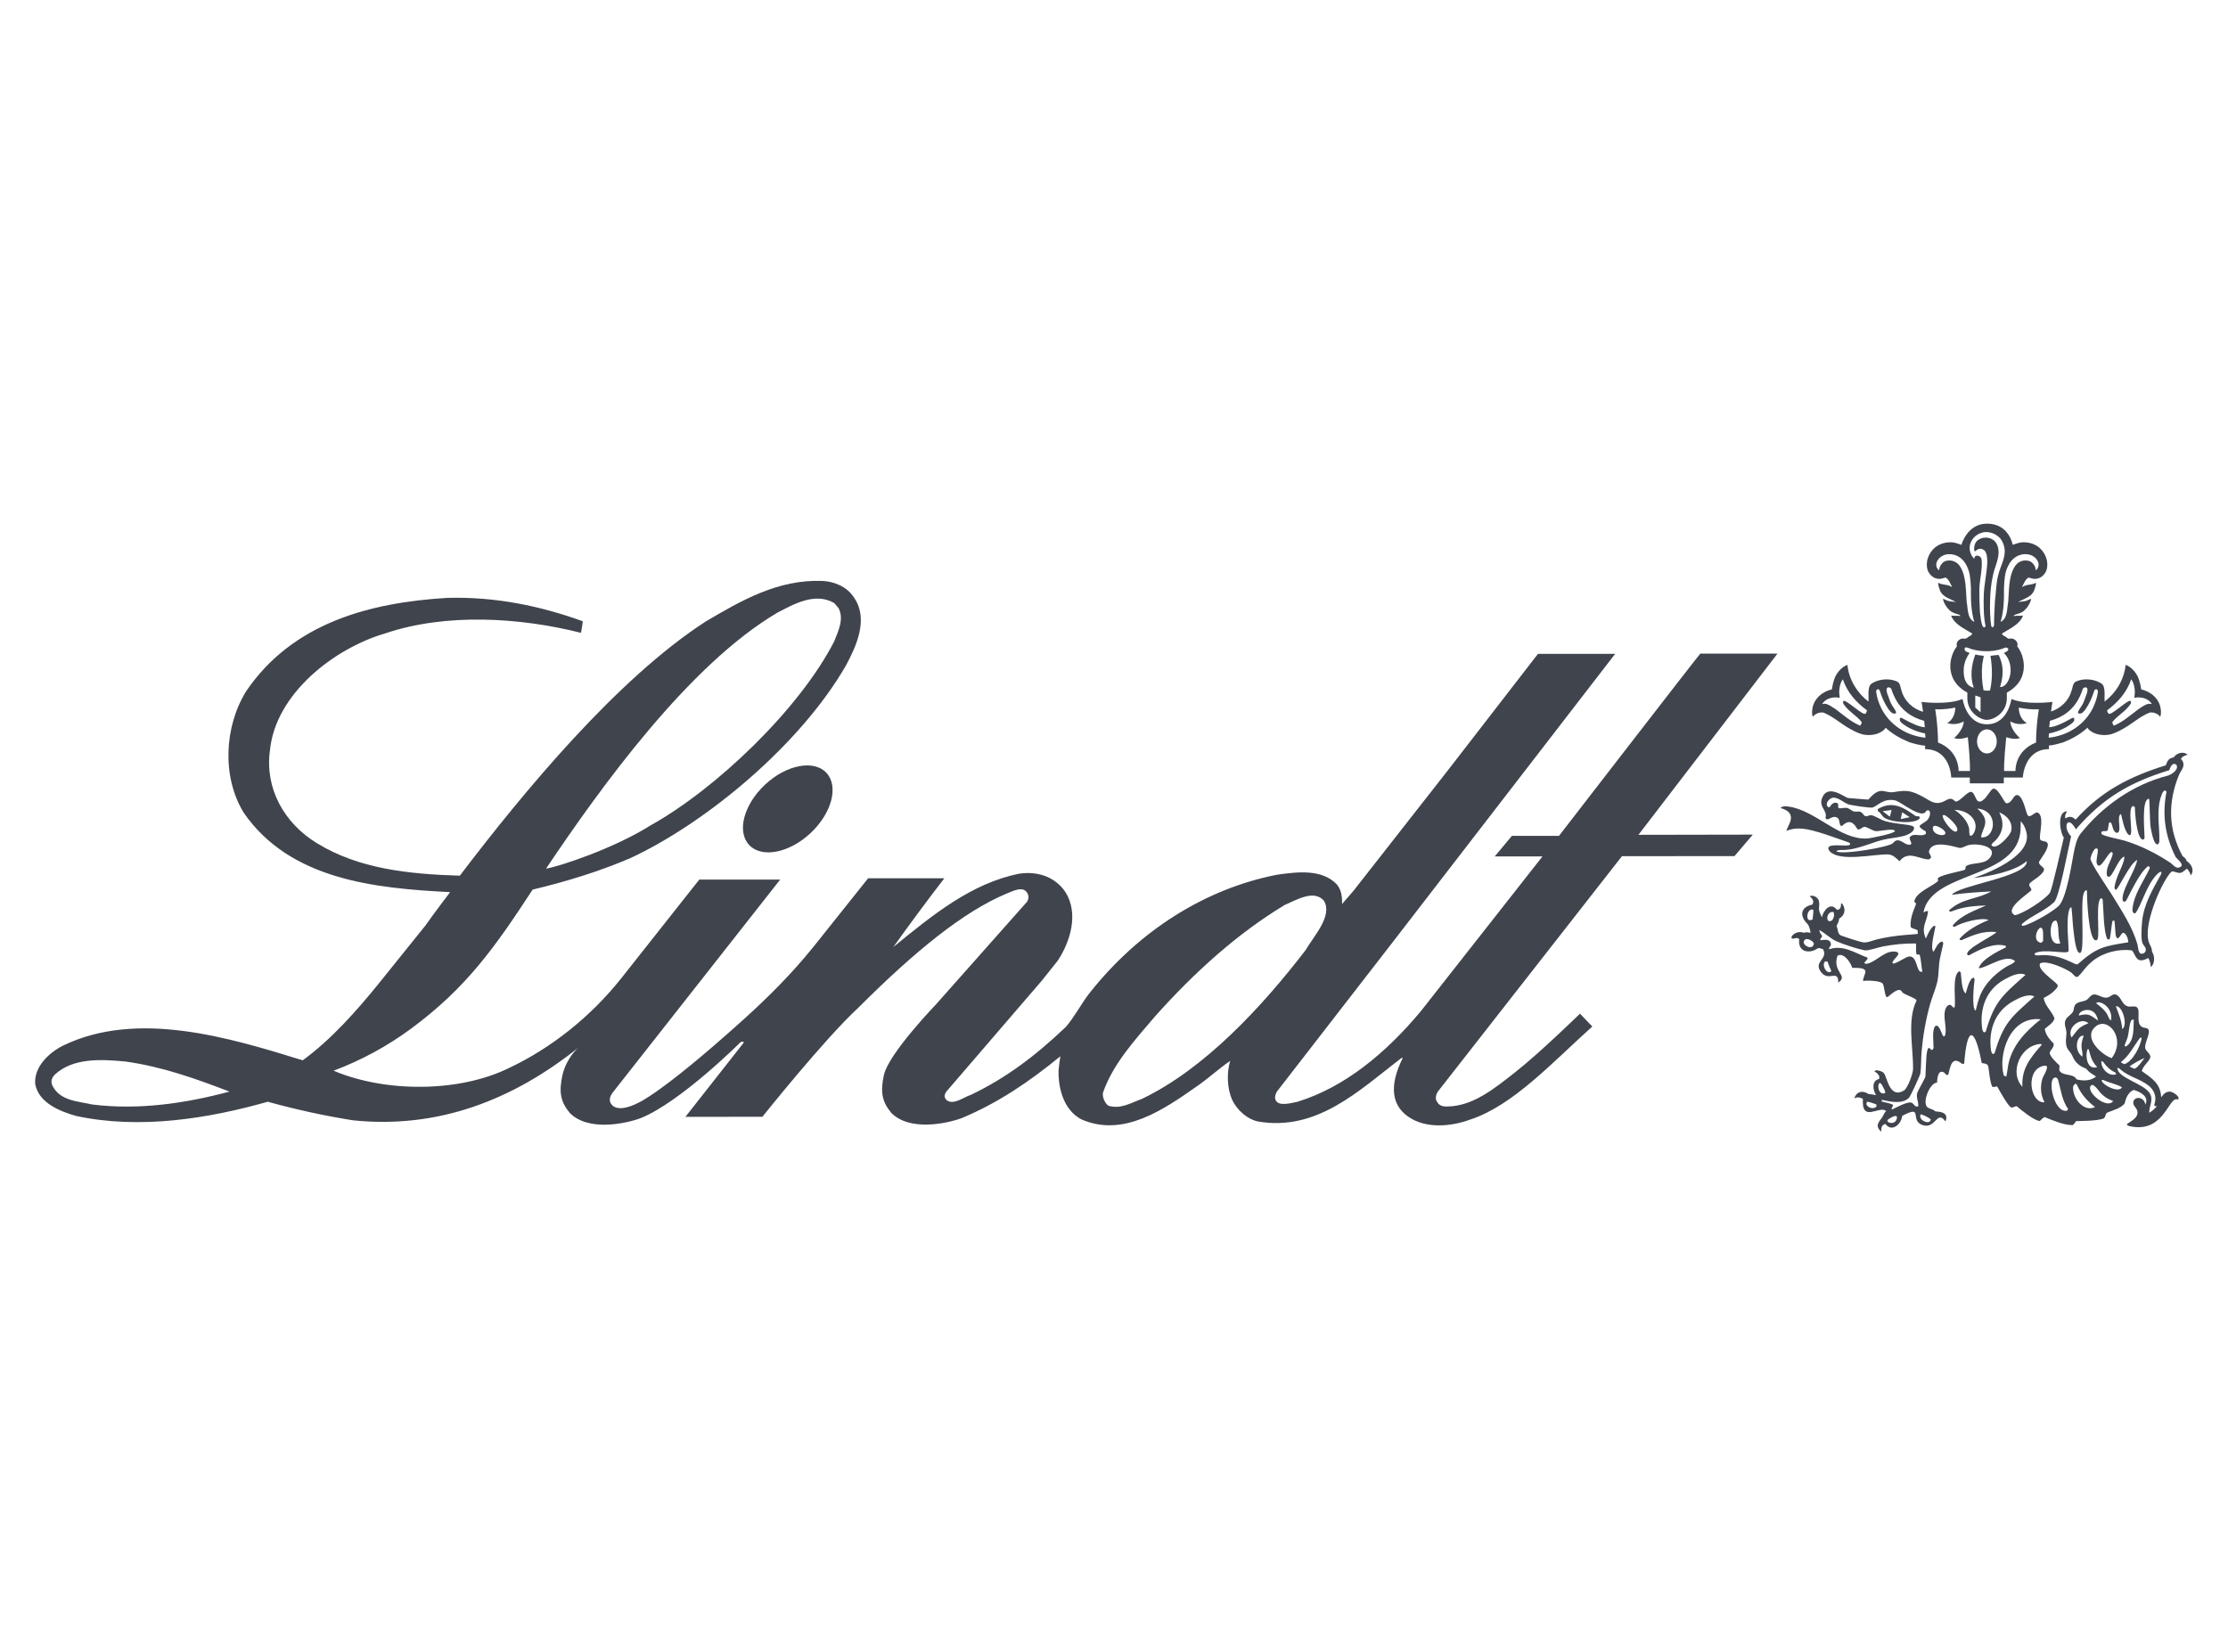 <svg fill="none" height="89" viewBox="0 0 120 89" width="120" xmlns="http://www.w3.org/2000/svg"><g fill="#40444d"><path d="m117.824 40.661c-.142.034-.288.086-.361.223.098.088.152.21.138.34-.02.194-.161.334-.234.504-.622 1.505-.586 2.962.188 4.394.098.056.189.146.216.258.254.164.443.496.223.774-.034-.137-.114-.259-.204-.363-.35.288-.32.273-.747.152-.077-.022-.147.072-.189.123-.544.707-1.424 2.805-1.115 3.694.065.194.169.279.169.511.157.23.161.633-.061.826-.025-.17-.051-.344-.142-.491-.694.386-.661-.214-.89-.412-.705-.089-1.527.115-2.085.558-.42.334-.557.626-.799.845-.128.117-.275-.134-.364-.199-.292-.219-1.355-.7-1.692-.498-.164.339.772.926.934 1.138.086.11-.103.265-.171.34-.131.143-.389.293-.565.381.07.451.451.713.583 1.108-.082.255-.337.39-.526.559.042.318.263.569.48.791.032.218-.193.355-.211.493-.023.18.399.569.523.685.012.078-.032.24.012.3.215.29.751.118.906.447.349.099.768.093 1.055-.152-.19-.122-.396-.224-.525-.418-.364-.135-.602-.326-.751-.686-.097-.232-.296-.329-.336-.609-.032-.215.001-.377.015-.587.021-.256-.172-.507-.039-.762.092-.174.298-.267.388-.423.07-.124.032-.278.142-.398.177-.192.492-.121.668-.299.111-.115.205-.265.392-.235.242.039.507.271.763.123.133-.075.241-.192.405-.094.239.144.268.487.547.599.212.085.55-.117.609.216.049.271-.104.779.23.921.117.051.312.009.336.193.03.259-.274.741-.188.968.063.171.35.307.243.523-.119.243-.353.376-.438.673.533.386 1.01.663 1.043 1.408.066-.029.176-.33.507-.294.122.013.47.237.432.376-.016.065-.083.031-.124.03-.435-.009-.736 1.86-2.52 1.448-.056-.014-.124-.039-.147-.099.226-.182.631-.339.575-.693-.031-.199-.277-.315-.217-.538.082-.292.594-.246.64.174.228-.439-.279-.692-.617-.792-.413.154-.477.704-.499.734-.211.256-.616.358-.908.475-.163.065-.083.284-.251.339-.367.123-1.09.121-1.446.13-.069.067-.104.163-.188.216-.465.008-1.092-.259-1.51-.433-.104.044-.174.141-.264.21-.309-.016-.999-.59-1.247-.798-.093.001-.225.115-.313.059-.181-.117-.611-.899-.735-1.12-.088.002-.17.045-.256.024-.123-.191-.187-.882-.217-1.067-.031-.198-.191-.187-.359-.217-.347-1.853-.778-2.158-.945.035l-.116.006c-.541-.454-.623.12-.739.574-.101.095-.171-.086-.256-.122-.323-.141-.333.379-.354.563-.386-.015-.851 1.143-.48 1.35.127.068.293.094.395.198.212.012.611.043.587.352-.006.061-.006.137-.058.177-.437-.626-.522.438-1.212.21-.737-.241.08-1.131-1.106-.498-.042.451-.564.904-.9.434-.219.049-.238.23-.224.416-.359-.306-.143-.505.047-.775.083-.117.09-.23.216-.333-.359-.336-1.336.673-1.255-.657-.132-.083-.334-.124-.465-.018.118-.399.464-.453.779-.239.133 0 .264.034.394.052-.171-.264-.251-.772.16-.868.077-.161-.1-.338-.235-.393-.004-.157.41-.031.497.077.184.23.301 1.401 1.082.938.196-.116.482-.904.488-1.139.021-1.153-.333-2.653.184-3.692.067-.131-.708-.339-.774-.479-.15-.323-.644.177-.785.282l-.068-.025c-.104-.223-.089-.471-.176-.682-.077-.193-.888-.203-1.072-.165-.004-.386.531-.742-.581-.706-.076-.266-.45-.851-.796-.658-.3.882.613 1.064.041 1.45.006-.758-.528-.013-.936-.578-.408-.567.378-.656.13-1.206-.087-.044-.185-.078-.283-.072-.481.341-1.105.201-1.013-.481-.127-.136-.244-.011-.369-.034-.185-.035.159-.479.617-.313.117-.042.244-.029.362.008-.01-.115-.078-.402-.165-.484-.428-.414-.396-.907.259-1.042.124-.185.002-.335-.141-.449.108-.06.26-.014.353.052.227.162.148.422.146.645 0 .092.111.35.155.439.086-.372.465-.861.818-.401.205-.02.216-.177.216-.346.046-.016.071.021.092.052.178.276.101.601-.192.759-.008.144-.082.276-.141.404.093.186.035.446.274.524.246.08 1.012.356 1.227.36l.107-.006c.197-.032.415-.124.615-.17.494-.116 1.001-.189 1.506-.229l.638-.051c.04-.099-.032-.102.004-.202-.08-.042-.369-.118-.376-.175-.071-.545.288-1.158.284-1.254-.001-.064-.101-.062-.09-.129.08-.495 1.039-.84 1.27-1.091.04-.045-.044-.113.018-.171.188-.178 1.37-.384 1.435-.44.047-.039.03-.128.045-.182.351-.251 1.077-.045 1.357-.54.318-.56-.788-.73-1.255-.591-.134.039-.31.167-.455.134-.369-.086-1.431-.429-1.617.153-.052.156.129.235.095.381l-.084.083c-.464.055-1.121-.532-1.607.105-.179-.169-.37-.367-.633-.368-.796-.01-2.516.402-3.105-.142-.041-.038-.106-.146-.097-.205.045-.286 1.132-.022 1.179-.2.011-.037-.044-.084-.072-.094-.666-.227-1.836-.685-2.491-.745-.295-.025-.596-.003-.866.123.003-.247.707-.948-.323-1.237.124-.127.313-.094.472-.07 1.422.212 2.739 1.798 4.189 1.712.219-.012 1.475-.274 1.497-.391.008-.04-.041-.06-.069-.067-.25-.064-.863.101-1.012.054-.173-.056-.326-.158-.495-.216-.19-.065-.354.295-.485.052-.199-.364-.471-.426-.782-.107l-.083-.016c-.096-.15-.018-.377-.223-.452-.29-.106-.473.279-.587.029.116-.398-.361-.564-.194-1.037.299-.849 1.234-.048 1.413-.03.362.034.725.058 1.087.087.693-.8.834-.312 1.386-.407.682-.118.928-.084 1.579.267.375.203.602.441 1.058.257.161-.064.336-.227.515-.135.088.047.139.163.255.106.238-.117.403-.35.627-.475.3-.17.323.428.519.486.275.081.574-.507.716-.644.259-.251.606.61.759.738.29.045.386-.395.552-.433.337-.081.506.849.594 1.038.137.301.408-.215.597-.082.311.216.065 1.071.086 1.371.016.224.377.076.422.306.047.25-.349.756-.456.932-.089.144.177.286.234.37.079.12-.083.273-.161.351-.166.166-.385.278-.558.434-.18.162.122.298.045.41-.088.133-1.539 1.037-.866 1.337.462-.095 1.593-.824 1.87-1.197.121-.161.666-2.627.757-2.99-.219-.282-.368-1.403.172-1.413-.053.116-.147.257-.081.388.197-.142.382-.103.542.064 1.398-1.549 2.902-2.315 4.86-2.927.092-.251.146-.373.427-.429.152-.232.529-.353.748-.134zm-.61.525-.12-.04c-.153.034-.209.217-.257.345-2.12.647-3.573 1.495-5.031 3.185-.455-.838-.735-.098-.257.376-.139.569-.635 3.281-.911 3.542-.516.49-1.238.729-1.749 1.191l.018.087c.081.011.181-.029.255-.058.494-.19 1.3-.647 1.698-.992.458-.394.745-2.473.833-2.885.071-.339.149-.758.369-1.032 1.199-1.492 2.822-2.639 4.685-3.12.208-.054.637-.333.467-.598zm-.525 1.46-.08-.07c-.095.022-.15.146-.181.229-.312.809-.107 1.669-.125 2.498-.003.116-.077.263-.201.133-.137-.143-.247-.724-.278-.932-.031-.202-.045-1.432-.075-1.472-.439-.022-.225 1.879-.245 2.141l-.085.059c-.337-.029-.438-1.479-.432-1.749l-.087-.064c-.388.056.114 1.857-.268 1.53-.203-.176-.331-.833-.393-1.096-.285.081.104 1.039-.24 1.008-.078-.008-.133-.101-.164-.164-.063-.13-.066-.289-.159-.405l-.086.03c-.02.125-.038.252-.062.376-.037.17-.377-.044-.348.211.012.113 1.048.316 1.226.369.892.27 1.72.688 2.495 1.202.123.083.271.294.433.259.447-.102-.106-.476-.16-.586-.567-1.136-.729-2.26-.485-3.508zm-18.225.831.085.006c.052-.092.116-.192.222-.227.064-.022.143-.022.2.017.092.062-.03.222.08.263.085.035.345-.065.491.007.246.12.215.202.53.176.146-.012.226.061.301.169.12.174.267.017.41.025.117.005.468.206.599.263.501.216 1.417.212 1.641.329.061.031.078.078.063.146-.034.157-.266.283-.404.334-.298.108-.663.141-.975.194-.852.142-1.552.591-2.451.61-.121.002-.255-.018-.352.07.291.211 2.886-.233 3.047-.439.311-.392.592.09.866.087.307-.002-.065-.302.063-.434.224-.229.603.044.849-.158l-.005-.124c-.559-.332-.32-.294.034-.574.265-.211.259-.687-.012-.539-.207.504-1.342-.48-1.664-.557-.653-.159-.997.347-1.252.382-.162.021-1.114-.119-1.284-.177-.242-.083-.56-.4-.836-.352-.197.035-.447.332-.245.503zm6.808.149c.374.25.665.576.771.938.046.151-.009.314.063.462l.121-.034c.466-.56-.015-1.34-.955-1.367zm1.225-.072c.767.692.296.982.196 1.544.749.141 1.035-1.424-.196-1.544zm1.182.206c.268.523.236 1.046-.192 1.504-.047.051-.265.21-.22.273.222.308 1.002-.512 1.057-.782.089-.423-.173-.799-.645-.995zm-2.948.146-.097.012c-.052.22.606 1.064.764.85.161-.217-.487-.784-.667-.862zm4.106.342c-.01.225.004.451-.034.674-.39 2.439-4.79 2.034-5.207 4.228.082-.043.155-.083.249-.071-.043.564-.405.832-.119 1.479.116-.248.211-.513.434-.687l.086.025c-.038.242-.312 1.216-.104 1.371.118-.176.227-.511.468-.552l.057.099-.171.769c-.095.414-.059.847-.143 1.254-.081.398-.274.823-.387 1.22-.247.871-.398 1.743-.472 2.645-.031.363-.01.764-.063 1.119-.02.123-.532 1.237-.617 1.32-.366.358-1.024.201-1.457.106l-.006.092c.176.042.366.079.535.142.188.067-.054.154.012.292.182-.082.871-.476 1.077-.364.125.07.157.249.341.188.026-.244-.13-.48-.052-.721.056-.17.435-.805.441-.891.019-.379.025-.753.055-1.133.007-.074.044-.334.097-.381.088-.076.117.119.222.087l.063-.1c.003-.277-.093-.955.081-1.172.017-.021.089-.045.114-.03.207.123.256.583.369.575.039-.003.071-.106.075-.135.064-.409-.117-.851-.023-1.262.025-.115.11-.29.246-.304.129-.015.137.165.261.147.113-.224-.172-1.766.269-1.959l.074.07c.035.258.038.987.268 1.126.053-.172.201-.849.432-.845l.046.089c-.039.258-.175 1.59.057 1.683.067-.281.139-.578.25-.845.261-.631.811-1.151 1.382-1.508.121-.077.316-.147.419-.233.025-.021.047-.057.068-.082-.482-.429-1.527.375-1.953.386.109-.459 1.055-.93 1.458-1.125l.005-.076c-.628-.203-1.435.196-1.966.493-.028.015-.089.019-.107-.013-.197-.301 1.494-1.061 1.56-1.231-.72-.072-1.237.159-1.875.434-.055.025-.101-.01-.113-.07.425-.466.986-.775 1.566-1.008-.367-.175-1.476.138-1.817.357h-.091l-.017-.076c.469-.556 1.148-.777 1.788-1.067-.522.016-1.051.056-1.555.211-.131.04-.256.102-.392.128l-.047-.076c.745-.679 1.513-.582 2.274-1.02-.709.037-1.421.082-2.125.182.397-.531 4.112-.972 4.039-1.818-.63.563-2.054.832-2.883.914 0 0 3.137-.976 2.879-2.392-.044-.241-.145-.488-.321-.663zm-4.099.526c-.104-.146-.684-.497-.634-.117.05.383.863.447.634.117zm8.253.987c-.168-.254-.384.371-.399.48-.025.215.993 1.694 1.169 1.982.524.863 1.079 1.673 1.362 2.651.04.139.026.503.234.503.082 0 .168-.052.199-.128.072-.183-.086-.285-.153-.422-.107-.211-.056-.945-.029-1.196.098-.934.56-1.709 1.008-2.511.018-.034.061-.124.012-.152-.045-.027-.176.087-.205.117-.609.617-.837 1.694-1.187 2.118-.127.002-.157-.115-.147-.223.076-.825.596-1.489.929-2.205.021-.049-.038-.109-.075-.123-.435.301-.915 1.338-1.169 1.819-.046.089-.105.139-.198.07-.173-.461.721-1.716.764-2.217-.396.178-1.027 1.622-1.158 1.62l-.063-.106c.048-.616.527-1.241.537-1.696-.379.087-.703 1.399-.939 1.026-.079-.417.193-.735.296-1.114.011-.043.021-.116-.023-.146-.172-.124-.661 1.128-.827.593-.046-.148.072-.543.062-.739zm-.592 2.192c-.112.01-.152.113-.182.207-.17.527.075 3.056-.166 3.165-.25.115-.341-.977-.365-1.137-.062-.438-.06-.882-.119-1.32l-.085.053c-.262.544-.011 2.233-.08 2.333-.112.158-1.34-.168-1.812.1l.011.095c.141.038.291 0 .433 0 .56 0 .954.123 1.459.348.048.022.299.145.324.149.025.004.057 0 .08 0 1.049-.917 1.383-.972 2.729-1.185.011-.153-.09-.44-.238-.509-.15-.071-.291.552-.428.163-.026-.07-.05-.66-.075-.814l-.097-.006c-.073.201-.105.954-.182 1.02l-.106-.029c-.207-.39-.201-1.64-.251-2.146l-.088-.059c-.303.171-.066 1.858-.181 2.199-.017.054-.068.084-.124.07-.378-.095-.454-2.31-.457-2.698zm-1.428 2.862c-.167-.381-.043-.867-.2-1.19-.036-.073-.15-.013-.184.023-.227.242-.232 1.363.384 1.167zm-1.04-.024.114-.101c-.016-.182.022-.453-.034-.621-.137-.406-.673.615-.08.722zm-11.471-1.194c.325.151.385-.459.269-.471-.276-.027-.376.324-.269.471zm4.739 1.228c-.609-.014-1.212.05-1.814.166-.227.044-.764.237-.956.201-.411-.08-1.148-.32-1.534-.494-.315-.139-.59-.44-.909-.597.012.122.087.224.156.314-.015.094-.106.124-.101.236.193-.016.551-.108.572.226.006.093-.138.169-.09.255.755-.243 1.347.185 2.072.461 0 .096-.136.194-.184.275.03.057.102.057.156.046.534-.117 1.018-.82 1.635-.622l.049.089c-.072.194-.278.288-.33.493l.07.034c.258-.058.663-.373.842-.384.472-.035.359.944.702.818-.051-.277-.064-.635-.138-.904-.057-.036-.12-.004-.177-.034-.04-.189-.012-.386-.02-.578zm-5.563-1.305c-.017-.132.08-.506.002-.523-.345-.079-.441.787-.002.523zm.057 1.33c.03-.138-.506-.461-.544-.093-.018.185.467.45.544.093zm11.877 2.83c-.342-.179-.848.092-1.145.256-.96.536-1.324 1.528-1.196 2.583.013.097.025.191.101.262l.095-.034c.484-1.66.908-1.96 2.145-3.066zm-11.13-1.867-.114-.032c-.254.123.038.767.313.541-.062-.17-.158-.332-.199-.508zm14.454 2.226c.233.185.484.374.622.645.053.106.068.226.187.282.115-.728-.63-1.11-.809-.927zm1.065.165c.153.415.316.779.341 1.23.325-.181.02-1.282-.341-1.23zm-4.048.706c-1.674-.193-2.309 1.919-1.984 3.035l.132.041c.051-.212.067-.43.109-.641.207-1.019.9-1.758 1.743-2.434zm3.086.066c-.148-.874-1.07-.561-1.027-.272.524-.128.589-.038 1.027.272zm1.926-.056c-.042-.001-.114.015-.138.059-.117.222-.116.67-.205.942-.045.145-.124.279-.152.43l.074.023c.469-.295.399-.994.421-1.454zm-1.187 2.082c.792-1.066-.187-2.225-.836-1.729-.761.58.248 1.528.836 1.729zm-1.251-1.88c-.414-.372-1.197.249-.911.768.359-.431.325-.532.911-.768zm-.258.675c-.331-.082-.588.74-.075 1.127.066-.361-.181-.439.075-1.127zm3.122.138c-.037-.117-.133.034-.159.069-.288.396-.506.839-.894 1.156-.014.01-.082.056-.047.082.047.032.12.058.172.083.453-.146.849-.948.928-1.389zm-2.393 1.552c-.28-.309-.335-.502-.438-.891-.125-.473-.375 1.115.438.891zm-2.979-1.219c-.093-.063-.247-.008-.347.019-.86.237-1.393 1.518-.705 2.258-.047-.96.381-1.507 1.052-2.277zm5.521.738c-.132.022-.713.353-.798.446.095.042.183.113.291.118.212-.137.351-.37.507-.564zm-2.239.176-.08-.011c-.026.392.396.84.797.699l-.034-.089c-.282-.118-.509-.353-.683-.599zm-3.141 2.199c-.222-.421-.24-.872-.106-1.306.035-.107.43-.701.124-.668-1.071.116-.839 2.024-.018 1.974zm3.922-1.839c.017.516 1.372.82 1.72 1.315.269.379-.02.711 0 1.085.156-.094.301-.211.41-.359h-.114c-.057-.045-.001-.146.012-.205.075-.348-.057-.661-.33-.886-.451-.366-1.064-.482-1.511-.862-.059-.05-.096-.123-.187-.088zm-.851.664c.109.296.939.674 1.1.369-.15-.124-.673-.253-.894-.346-.054-.024-.16-.094-.206-.024zm-11.663.685c.041-.114-.07-.249-.116-.353-.286-.641-.401.507.116.353zm12.289.421c-.758-.289-.742-.64-1.054-.844-.053-.034-.104-.034-.147.015-.29.328.873 1.306 1.201.829zm-2.493.523.07-.083c-.341-.512-.383-.994-.536-1.556-.018-.066-.066-.153-.149-.151-.479.009-.097 1.915.615 1.79zm.448-1.456-.11.135c-.066.649.596 1.424 1.179 1.119-.384-.283-.719-.651-.936-1.112-.029-.062-.06-.143-.133-.143zm-10.715 1.112c-.108-.038-.389-.145-.502-.14l-.033.124c.068.213.407.299.549.13zm2.379.551c-.108.348.554.574.554.254-.063-.064-.498-.308-.554-.254zm-1.266.177c.033-.271-.473.082-.484.094-.159.166.427.342.484-.094zm6.925-7.705c-.343-.178-.848.092-1.144.258-.96.535-1.324 1.527-1.196 2.583.011.096.025.192.1.261l.096-.034c.482-1.66.909-1.959 2.144-3.067z"/><path d="m110.469 38.328c.517-.172.946-.564 1.103-1.114.067-.164.054-.389.221-.491.381-.186.891-.159 1.265.028.087.045.201.103.235.208.098.249.042.564.06.835.596-.451 1.052-1.167 1.134-1.979.291.107.51.355.657.638.088.208.148.445.181.683.515.118.982.502 1.051 1.061.018.118.023.278-.017.389-.048.034-.063-.051-.096-.069-.126-.1-.308-.162-.493-.128-.522.213-.928.598-1.415.869-.223.124-.439.235-.684.303-.412.092-.904.011-1.19-.281l-.048-.08c-.39.361-.822.592-1.299.789-.255.073-.509.149-.783.175l.009.191c-1.345.003-1.412 1.531-1.412 1.531h-1.022v.314h-1.832v-.314h-1s-.026-1.528-1.412-1.531l.009-.186c-.294-.02-.565-.101-.836-.179-.476-.197-.909-.428-1.297-.789l-.049.08c-.285.292-.779.373-1.19.281-.245-.068-.461-.18-.684-.303-.488-.271-.893-.656-1.415-.869-.185-.034-.366.028-.491.128-.035.017-.051.102-.101.069-.038-.112-.032-.271-.015-.389.071-.558.536-.943 1.052-1.061.034-.237.093-.474.181-.683.147-.283.366-.531.656-.638.083.812.538 1.528 1.136 1.979.016-.27-.04-.586.059-.835.033-.106.148-.163.235-.208.373-.187.883-.214 1.267-.028.165.102.153.327.22.491.161.571.615.969 1.158 1.131-.042-.322-.083-.534-.083-.534s1.413.184 2.212-.16c0 0 .196 1.365 1.318 1.364 1.132-.001 1.312-1.364 1.312-1.364.8.344 2.211.16 2.211.16s-.037.204-.078.517zm-11.411-1.048c0 .102.028.215.028.311-.054.006-.115-.029-.175-.022-.306-.012-.608.095-.773.362.04 0 .099-.023.148-.023.219.033.389.175.571.287.432.321.836.694 1.336.898.039-.063.082-.125.077-.198-.285-.365-.735-.581-.986-.987-.027-.046-.017-.108.005-.152.159-.079 1.107.865 1.193.677.04-.04.067-.106.074-.169-.576-.418-1.07-.972-1.299-1.671-.142.186-.194.447-.199.688zm7.042 4.253s.031-.46-.114-1.823c0 0-.433.165-.738.046.18-.147.511-.53.521-.898 0 0-.397.258-.889.092.458-.27.431-.833.431-.833-.632.128-1.081.091-1.081.091s.147.834.152 1.789c1.168.462 1.107 1.536 1.107 1.536zm-2.466-2.702c-.694-.185-1.272-.597-1.604-1.303-.064-.129-.131-.292-.164-.427-.055-.051-.093-.08-.176-.073-.207.073.041.521.125.784.069.209.38.531.293.619-.215.051-.291-.113-.39-.22-.219-.317-.362-.649-.483-1.027-.044-.067-.17-.103-.186.073.034.305.138.598.263.868.453.927 1.375 1.513 2.391 1.614l-.016-.228c-.435-.089-.853-.253-1.198-.516-.094-.067-.202-.163-.158-.299.011-.044.078-.027.104-.017.561.315.958.485 1.236.497zm11.152-2.238c-.232.7-.723 1.253-1.298 1.671.005.062.032.129.072.169.088.189 1.035-.756 1.193-.677.023.045.033.106.006.152-.252.406-.7.622-.987.987-.006.073.04.135.077.198.499-.204.904-.577 1.337-.898.181-.113.35-.255.569-.287.05 0 .11.023.149.023-.164-.266-.466-.373-.773-.362-.06-.007-.119.028-.175.022 0-.096.028-.21.028-.311-.006-.241-.056-.501-.198-.688zm-6.232 4.941s-.06-1.074 1.108-1.536c.004-.955.151-1.789.151-1.789s-.45.037-1.08-.091c0 0-.028.564.43.833-.492.166-.889-.092-.889-.092.012.368.342.751.52.898-.303.119-.737-.046-.737-.046-.144 1.363-.115 1.823-.115 1.823zm1.817-2.358c.279-.011.676-.181 1.235-.497.027-.011.094-.028.105.017.045.137-.063.233-.16.299-.344.264-.762.428-1.196.516l-.014.228c1.015-.101 1.937-.687 2.39-1.614.125-.271.229-.563.264-.868-.016-.176-.144-.14-.189-.073-.121.379-.263.711-.48 1.027-.1.107-.178.271-.39.22-.089-.088.222-.41.292-.619.085-.263.331-.711.124-.784-.082-.007-.12.022-.174.073-.033.136-.102.298-.165.427-.331.706-.912 1.118-1.604 1.303zm-3.356 1.413c.293 0 .531-.291.531-.65 0-.359-.238-.65-.531-.65-.295 0-.532.29-.532.65 0 .359.237.65.532.65z"/><path d="m103.18 43.961.193.018.028.1c-.263.349-1.66.212-1.955-.064-.106-.101-.16-.25-.3-.311l-.013-.117c.794-.471 1.384-.1 2.047.376zm-1.391.035.091-.361-.483.062zm1.069.027-.407-.268-.076.364z"/><path d="m106.998 38.779c-.32-.002-1.034-.389-1.036-1.16v-.308c-.407-.22-.768-.57-.877-1.066-.121-.497.027-1.056.313-1.427-.027-.091-.011-.17.027-.248.07-.114.214-.192.356-.17.136.039.213-.101.329-.146.053-.023.098-.062.115-.125-.396-.253-.966-.488-1.136-.968.153.024.34-.009.498.03-.015-.057-.055-.074-.103-.086-.153-.051-.323-.09-.449-.203-.183-.158-.34-.401-.391-.643.077.017.153.062.237.096.143.057.312.046.465.073-.328-.186-.728-.265-.865-.637-.044-.125-.093-.259-.093-.401.186.118.426.089.62.169l.135.069c-.098-.176-.174-.423-.355-.514-.127.023-.243.086-.379.068-.273-.011-.509-.231-.592-.485-.13-.457.072-.92.401-1.202.257-.209.603-.309.969-.277.204.034.454.134.454.134s.301-1.142 1.381-1.144c1.191.002 1.383 1.144 1.383 1.144s.25-.1.453-.134c.367-.033.714.068.97.277.33.282.532.746.401 1.202-.083.254-.318.474-.593.485-.136.018-.252-.045-.377-.068-.182.091-.258.338-.356.514l.137-.069c.191-.08.432-.051.619-.169 0 .141-.05.276-.095.401-.135.372-.537.451-.864.637.154-.027.324-.017.466-.073.081-.034.159-.079.234-.096-.048.243-.208.485-.389.643-.124.113-.296.152-.448.203-.051.011-.087.029-.104.086.16-.039.344-.006.498-.03-.168.48-.737.716-1.133.968.016.063.061.102.114.125.116.045.194.186.331.146.141-.022.285.056.356.17.038.078.054.157.026.248.285.372.432.93.313 1.427-.109.496-.47.846-.876 1.066v.308c-.004.756-.674 1.16-1.09 1.16zm-1.137-3.901c-.055.018-.048.081-.041.131.038.113.169.113.262.168-.17.233-.28.503-.313.802-.021.389.017.823.374 1.005.058.017.102.067.163.055-.202-.535-.131-1.202.066-1.726.005-.096.099-.029.147-.029.106.029.232.018.328.051-.026.148-.058.289-.081.435-.048.462-.021.969.066 1.411.11.028.235.034.351.016.138-.597.126-1.251.023-1.867.141-.022.289-.039.432-.051.071.107.104.237.148.362.137.429.072.965-.066 1.37l.109-.01c.225-.081.336-.299.407-.508.14-.479.016-1.016-.308-1.316.084-.056.218-.078.246-.203-.028-.056-.086-.107-.158-.089-.537.23-1.255.259-1.819.084-.115-.022-.204-.106-.336-.091zm.981-6.208c-.317.065-.57.257-.693.543-.133.28-.055.658.183.89.01-.081.03-.134.094-.16.082-.037.156.005.226.054.05.038.075.111.08.18.044.492-.103 1.023-.123 1.512-.007.347.007.939.03 1.271.032.26.051.524.133.746.023.046.052.091.114.086.041-.003.042-.05.056-.077-.115-.481-.11-1.248-.095-1.712.031-.579.16-1.123.188-1.689-.005-.228 0-.457-.13-.64-.067-.064-.157-.116-.256-.113-.092.005-.168.049-.285.152-.022-.035-.025-.083-.038-.124-.005-.222.079-.446.283-.542.173-.108.442-.111.627-.029.288.123.409.409.409.759-.029.501-.235.806-.317 1.285-.165.709-.192 1.917-.08 2.664.018.031.043.077.085.058.054-.01.05-.062.067-.101-.006-.329.027-.967.047-1.287.064-.494.054-.95.181-1.428.105-.453.397-.906.341-1.396-.033-.21-.096-.382-.217-.549-.216-.244-.543-.402-.91-.354zm1.327 1.797c-.2.36-.215.795-.235 1.222.008.617-.008 1.237-.182 1.812.384-.184.336-.699.41-1.08.055-.626.012-1.333.339-1.88.139-.237.395-.387.69-.342.213.018.361.189.431.377 0 .044.014.096.029.141.116-.075.172-.236.138-.39-.078-.274-.341-.453-.634-.475-.445-.028-.81.236-.986.614zm-3.236-.614c-.295.022-.557.201-.637.475-.032.154.023.315.141.39.013-.045.029-.097.028-.141.07-.189.216-.36.43-.377.296-.045.553.104.692.342.325.547.284 1.254.338 1.88.073.381.026.896.41 1.08-.173-.576-.189-1.196-.182-1.812-.02-.427-.036-.862-.233-1.222-.177-.377-.543-.642-.987-.614zm1.455 7.614v.65l.285.253v-.806z"/><path d="m41.209 42.265c1.149-1.072 2.628-1.356 3.302-.632.675.724.289 2.179-.861 3.251-1.15 1.073-2.628 1.355-3.303.633-.674-.724-.288-2.178.862-3.252z"/><path d="m71.312 48.529c-.539-.636-1.496-.042-2.121.223-2.549 1.537-4.862 3.629-6.968 5.985-1.109 1.303-2.278 2.568-2.819 4.133-.042.251.118.574.299.697.666.196 1.217-.161 1.798-.369 3.381-1.62 6.458-4.946 8.813-8.008.486-.817 1.463-1.855.997-2.661zm-58.954 10.275c-1.802-.693-3.617-1.344-5.598-1.62-1.316-.125-2.827-.208-3.811.706-.201.215-.212.402-.123.599.416.818 1.355.829 2.132 1.008 2.521.319 5.071-.069 7.399-.693zm32.809-26.041-.237-.278c-1.025-.596-2.174.056-3.076.528-4.751 2.811-9.467 9.346-12.446 13.781.748-.126 3.658-1.087 5.641-2.337 3.506-1.953 7.998-6.235 9.882-9.907.207-.54.54-1.177.237-1.786zm-14.041 23.692c-3.478 2.772-7.507 4.379-12.134 3.893-1.552-.249-3.075-.583-4.571-.998-3.173.9-6.887 1.511-10.337.762-.859-.249-1.995-.692-2.189-1.719-.069-.927.747-1.689 1.496-2.064 4.018-1.953 9.007-.417 12.914.79 1.553-1.137 2.896-2.66 4.088-4.129l2.53-3.144c.402-.582 1.321-1.787 1.321-1.787-4.115-.208-8.608-.681-11.102-4.255-1.205-1.94-1.066-4.67.125-6.582 2.507-3.672 6.651-4.766 10.836-5.015 2.605-.07 5.029.443 7.287 1.261 0 0-.054.416-.096.623-3.285-.83-7.275-1.079-10.545.029-2.716.789-5.904 3.228-6.208 6.29-.29 2.037.749 3.935 2.536 5.016 2.231 1.373 4.919 1.663 7.689 1.746 3.465-4.558 8.469-10.598 13.236-13.688 1.926-1.136 3.908-2.285 6.305-2.189.582.028 1.302.277 1.704.915.777 1.15.112 2.59-.442 3.629-2.454 4.267-7.513 8.479-11.629 10.393-1.69.721-3.45 1.26-5.252 1.69-2.037 3.117-3.562 5.282-6.536 7.482-1.292.956-2.702 1.718-4.185 2.274 2.771 1.176 6.748 1.189 9.464-.153 2.23-1.053 4.364-2.729 6.027-4.822l4.206-5.321h4.357l-9.02 11.473c-.156.206-.197.396-.114.562.33.63 1.468 0 1.468 0s1.209-.463 5.615-4.428c1.401-1.261 2.647-2.507 3.825-3.962l2.962-3.714h4.105c-.984 1.275-1.871 2.481-2.744 3.7 2.106-1.717 4.199-3.436 6.79-3.95.984-.138 1.925.167 2.48.999.72 1.15.263 2.662-.415 3.685l-.872 1.094-5.114 5.945c-.153.186-.136.363.015.491.375.258.9-.174 1.288-.297 1.912-.915 3.474-2.101 5.11-3.653.457-.512.888-1.35 1.319-1.876 2.618-3.297 6.165-5.57 10.073-6.332 1.081-.153 2.409-.318 3.214.527.237.291.292.665.277 1.053l.624-.72 5.058-6.458 4.871-6.298h4.157l-12.076 15.652-6.151 7.939c-.069.138-.129.312-.06.45.163.353.822.16 1.169.09 2.576-.79 4.793-2.659 6.637-4.863l6.566-8.355-2.57-.002.923-1.106h2.536s7.474-9.678 7.613-9.817h4.155l-7.489 9.761 6.16-.011-.987 1.158-6.06.003-9.892 12.651c-.142.194-.154.383-.108.507.128.257.271.335.609.326 1.34-.021 2.466-.917 3.657-1.859 1.318-1.034 3.472-3.141 3.472-3.141l.665.692c-2.161 1.941-4.275 4.256-6.561 5.007-.679.263-2.117.584-3.199-.051-1.068-.625-1.21-1.748-.445-3.268l-.084.013c-2.301 1.774-4.531 3.936-7.676 3.423-.61-.112-1.178-.624-1.442-1.192-.264-.624-.292-1.427-.098-2.079-.595.402-1.191.957-1.801 1.373-1.76 1.233-3.958 2.772-6.215 1.774-.928-.485-1.254-1.638-1.226-2.648.027-.249.056-.527.096-.749-1.689 1.386-3.387 2.529-5.314 3.332-.807.297-2.803.724-3.797-.287-.491-.598-.597-1.112-.389-2.053.277-1.164 2.793-3.777 2.793-3.777l4.891-5.514s.217-.245.009-.534c-.248-.346-.761-.055-1.077.064-2.327.969-4.961 3.118-8.001 6.157-1.829 1.69-5.163 5.872-5.163 5.872l-4.146.003 3.15-4.009c-.098-.125-.249.054-.249.054s-3.174 3.157-5.292 4.016l-.038.015c-.806.297-2.807.722-3.801-.287-.491-.598-.598-1.111-.39-2.053.23-.937.829-1.44.829-1.44z"/></g></svg>